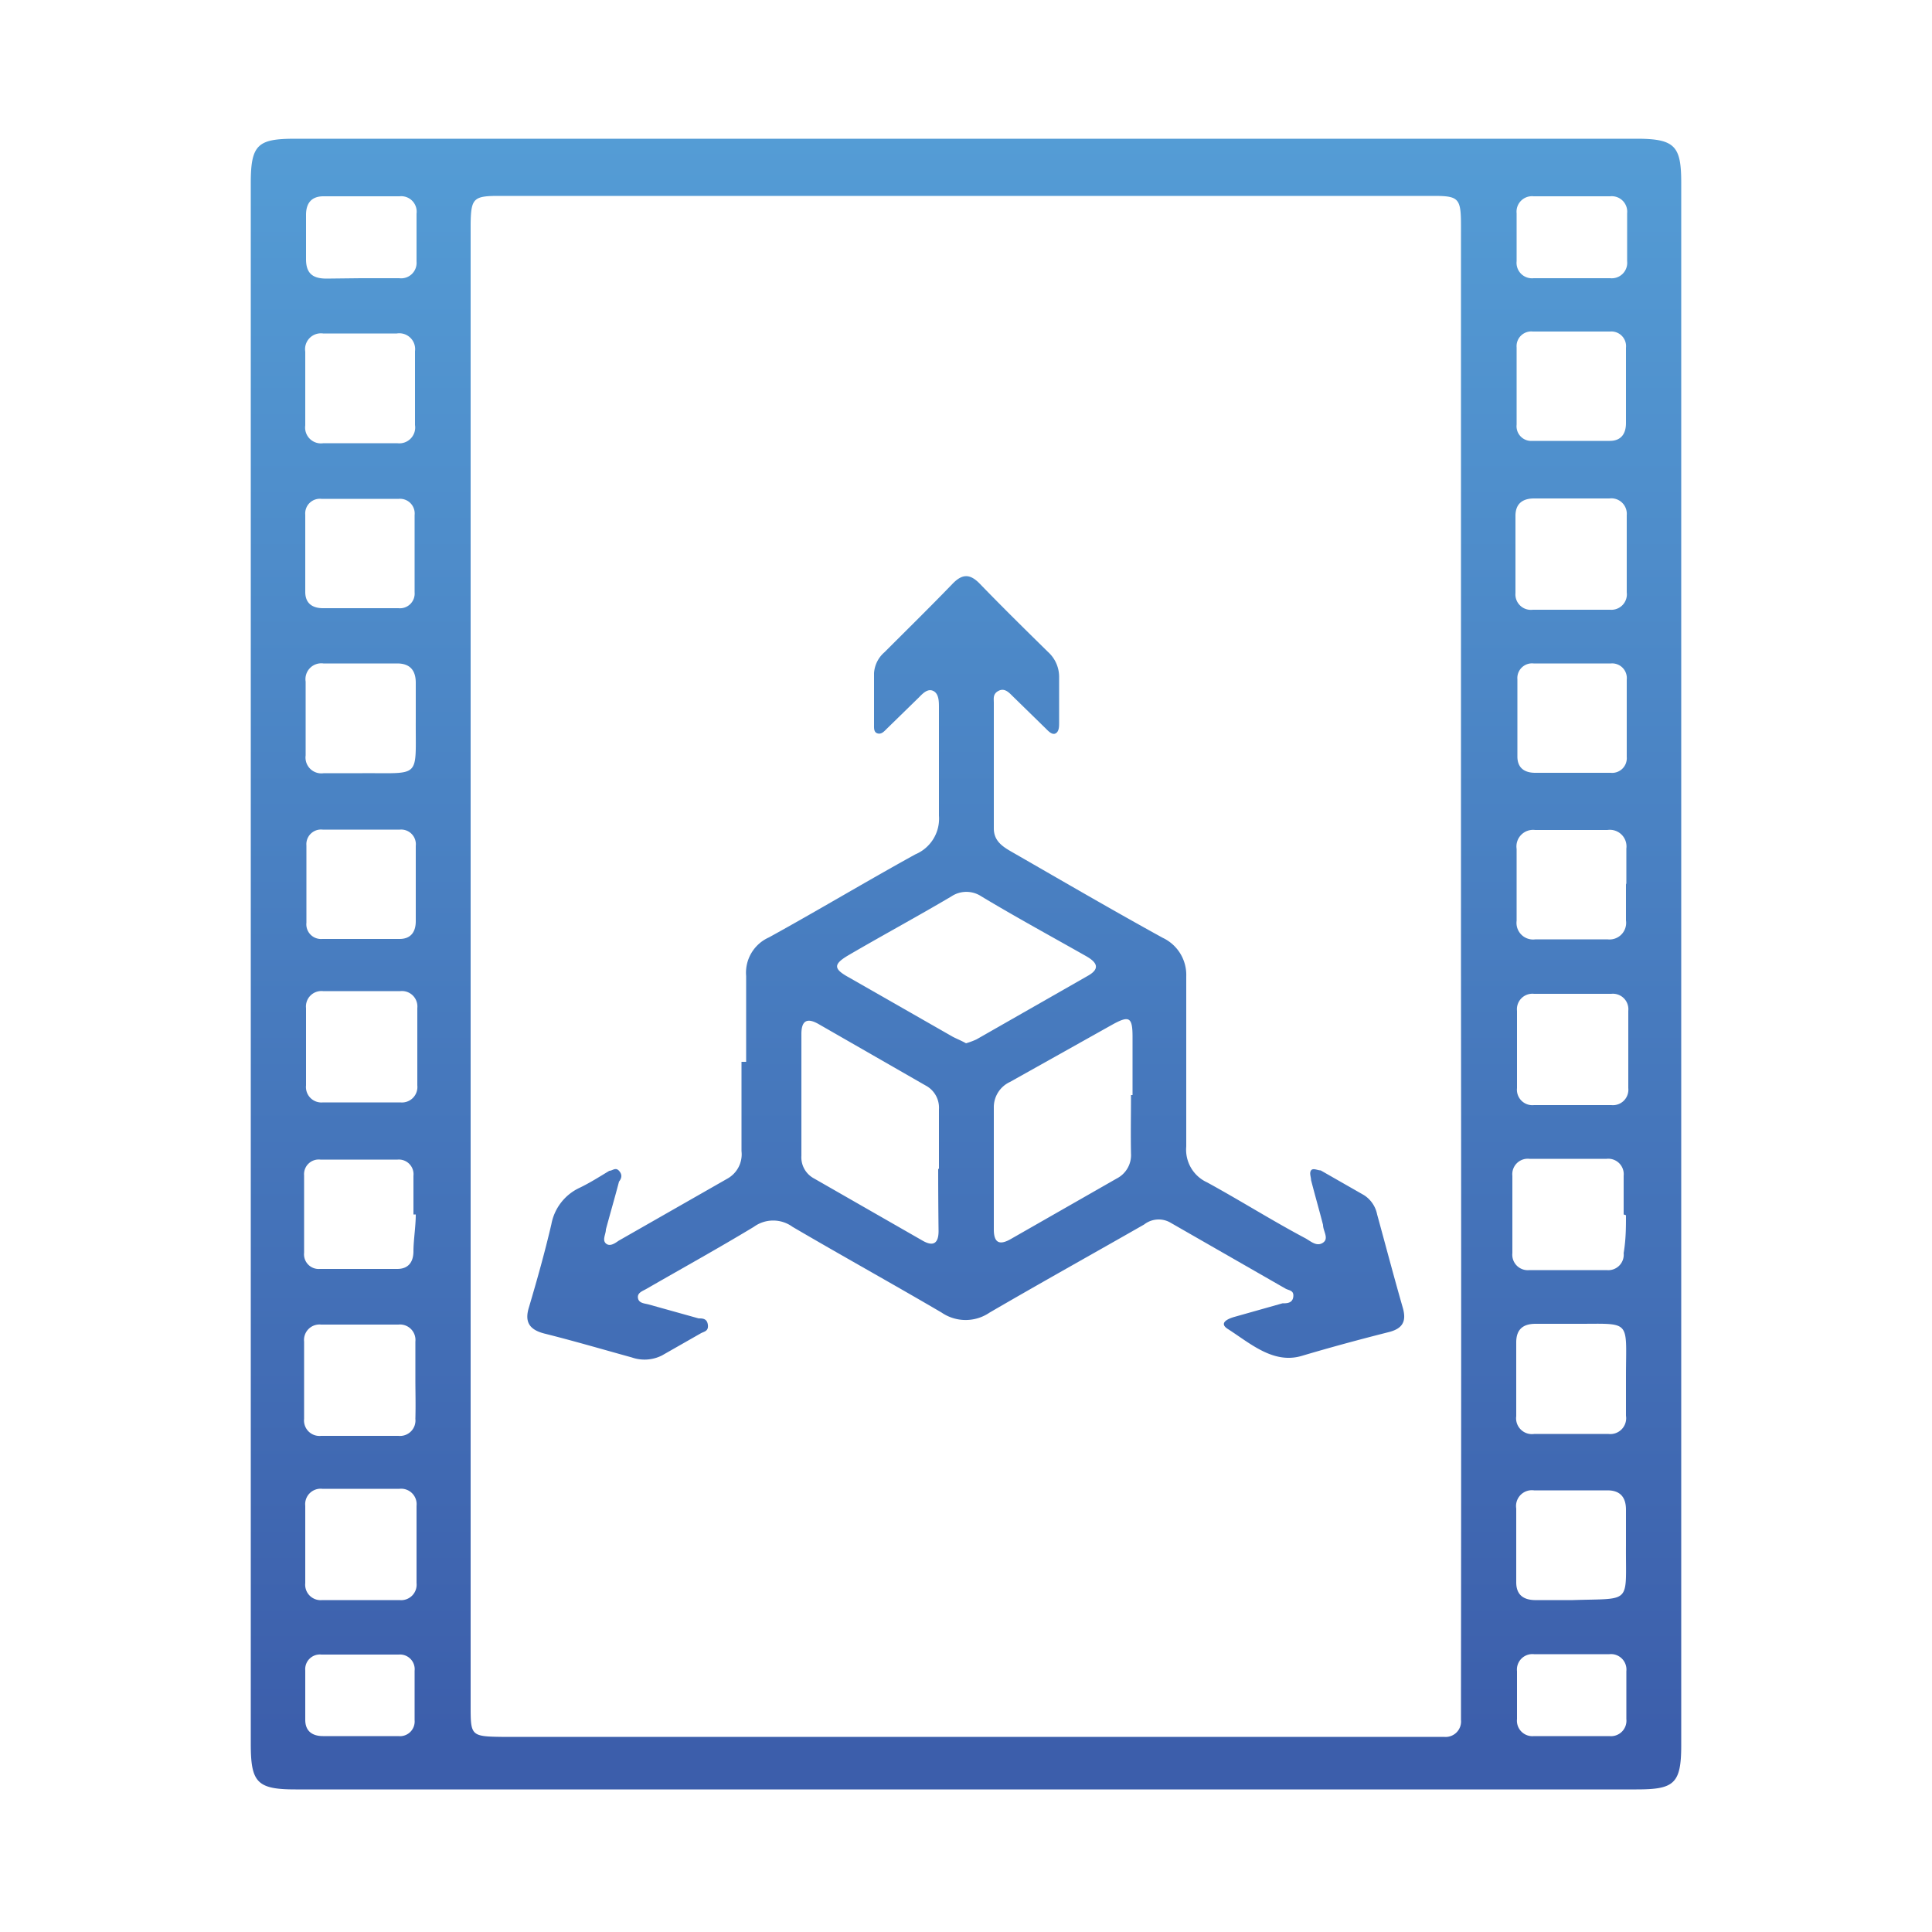 <svg id="Layer_1" data-name="Layer 1" xmlns="http://www.w3.org/2000/svg" xmlns:xlink="http://www.w3.org/1999/xlink" viewBox="0 0 50 50"><defs><style>.cls-1{fill:url(#linear-gradient);}.cls-2{fill:url(#linear-gradient-2);}</style><linearGradient id="linear-gradient" x1="25" y1="3.64" x2="25" y2="45.38" gradientUnits="userSpaceOnUse"><stop offset="0" stop-color="#549cd5"/><stop offset="1" stop-color="#3c5eab"/></linearGradient><linearGradient id="linear-gradient-2" x1="25" y1="3.64" x2="25" y2="45.38" xlink:href="#linear-gradient"/></defs><title>3D</title><path class="cls-1" d="M6.49,25q0-10,0-20c0-.09,0-.18,0-.27,0-1,.19-1.14,1.16-1.14h34.7c1,0,1.16.19,1.16,1.14q0,20.22,0,40.44c0,1-.19,1.14-1.16,1.14H7.65c-1,0-1.16-.18-1.16-1.18Q6.49,35.1,6.49,25Zm31.32,0q0-9.59,0-19.17c0-.7-.06-.76-.71-.76H12.9c-.65,0-.71.07-.72.72q0,3.2,0,6.41,0,16,0,31.94c0,.77,0,.8.8.81H37.37a.4.4,0,0,0,.44-.44c0-.19,0-.39,0-.58Q37.82,34.45,37.81,25ZM9.36,8.63h-1a.41.41,0,0,0-.46.47q0,1,0,1.91a.41.41,0,0,0,.47.46h1.91a.41.41,0,0,0,.46-.47q0-1,0-1.91a.41.41,0,0,0-.47-.46ZM42.08,10h0c0-.33,0-.65,0-1a.38.38,0,0,0-.41-.42h-2a.38.38,0,0,0-.42.41q0,1,0,2a.38.38,0,0,0,.41.42h2c.29,0,.42-.18.42-.46S42.08,10.35,42.08,10ZM9.31,15.74h1a.38.38,0,0,0,.42-.41q0-1,0-2a.38.38,0,0,0-.41-.42h-2a.38.38,0,0,0-.42.41q0,1,0,2c0,.29.18.42.46.42ZM40.7,12.9h-1c-.3,0-.48.14-.48.45,0,.65,0,1.3,0,2a.4.4,0,0,0,.45.43h2a.4.4,0,0,0,.43-.45c0-.65,0-1.3,0-2a.4.4,0,0,0-.45-.43Zm-29.94,5.7c0-.31,0-.62,0-.93s-.14-.5-.48-.5H8.37a.41.41,0,0,0-.46.47q0,1,0,1.91a.41.41,0,0,0,.47.46h1C10.92,20,10.75,20.17,10.76,18.61ZM40.68,20h1a.38.38,0,0,0,.42-.41q0-1,0-2a.38.38,0,0,0-.41-.42h-2a.38.38,0,0,0-.42.41q0,1,0,2c0,.29.18.42.46.42ZM10.76,22.89h0c0-.34,0-.68,0-1a.38.38,0,0,0-.41-.42h-2a.38.38,0,0,0-.42.41q0,1,0,2a.38.38,0,0,0,.41.42h2c.29,0,.42-.18.42-.46S10.76,23.2,10.76,22.89Zm31.33,0c0-.31,0-.62,0-.93a.43.43,0,0,0-.49-.48H39.73a.43.43,0,0,0-.48.49q0,.93,0,1.86a.43.43,0,0,0,.49.48H41.6a.43.43,0,0,0,.48-.49C42.08,23.48,42.08,23.17,42.08,22.86ZM7.92,27.09c0,.34,0,.68,0,1a.4.4,0,0,0,.44.44h2a.4.4,0,0,0,.44-.44q0-1,0-2a.4.4,0,0,0-.44-.44h-2a.4.4,0,0,0-.44.44C7.92,26.47,7.92,26.78,7.92,27.09Zm32.78-1.37h-1a.4.4,0,0,0-.44.44q0,1,0,2a.4.4,0,0,0,.44.44h2a.4.4,0,0,0,.44-.44q0-1,0-2a.4.4,0,0,0-.44-.44Zm-30,5.71h0c0-.34,0-.68,0-1a.38.38,0,0,0-.41-.42h-2a.38.38,0,0,0-.42.41q0,1,0,2a.38.38,0,0,0,.41.42h2c.29,0,.42-.18.42-.46S10.76,31.74,10.76,31.43Zm31.32,0c0-.34,0-.68,0-1a.4.4,0,0,0-.44-.44h-2a.4.4,0,0,0-.44.44q0,1,0,2a.4.4,0,0,0,.44.44h2a.4.4,0,0,0,.44-.44C42.08,32.07,42.08,31.76,42.08,31.45ZM10.75,35.72c0-.34,0-.68,0-1a.4.4,0,0,0-.44-.44h-2a.4.4,0,0,0-.44.44q0,1,0,2a.4.4,0,0,0,.44.44h2a.4.4,0,0,0,.44-.44C10.76,36.34,10.75,36,10.75,35.72Zm29.92-1.46h-.93c-.32,0-.5.14-.5.48,0,.64,0,1.27,0,1.91a.41.41,0,0,0,.47.46h1.91a.41.41,0,0,0,.46-.47c0-.33,0-.65,0-1C42.08,34.09,42.25,34.27,40.68,34.26ZM9.34,38.53h-1a.4.4,0,0,0-.44.44q0,1,0,2a.4.4,0,0,0,.44.44h2a.4.4,0,0,0,.44-.44q0-1,0-2a.4.4,0,0,0-.44-.44ZM42.08,40c0-.31,0-.62,0-.93s-.14-.5-.48-.5H39.7a.41.41,0,0,0-.46.47q0,1,0,1.91c0,.31.17.45.47.46h1C42.25,41.36,42.07,41.53,42.08,40ZM9.33,7.2h1a.4.4,0,0,0,.45-.43c0-.41,0-.83,0-1.24a.4.4,0,0,0-.44-.45H8.37c-.31,0-.45.18-.45.48s0,.77,0,1.15.19.5.53.5Zm31.34,0h1a.4.4,0,0,0,.44-.44q0-.62,0-1.24a.4.4,0,0,0-.44-.44H39.69a.4.4,0,0,0-.44.44q0,.62,0,1.24a.4.4,0,0,0,.44.44ZM9.31,44.93h1a.38.38,0,0,0,.42-.41q0-.64,0-1.28a.38.38,0,0,0-.41-.42h-2a.38.38,0,0,0-.42.41q0,.64,0,1.28c0,.29.18.42.46.42Zm31.39-2.12h-1a.4.4,0,0,0-.44.44q0,.62,0,1.24a.4.4,0,0,0,.44.44h1.95a.4.4,0,0,0,.44-.44q0-.62,0-1.24a.4.4,0,0,0-.44-.44Z"/><path class="cls-2" d="M19.31,27.48c0-.74,0-1.48,0-2.22a1,1,0,0,1,.59-1c1.27-.7,2.52-1.45,3.79-2.15a1,1,0,0,0,.61-1c0-.93,0-1.87,0-2.8,0-.15,0-.36-.15-.43s-.28.08-.38.18l-.83.81c-.06.06-.13.14-.23.11s-.09-.14-.09-.23c0-.44,0-.89,0-1.33a.78.78,0,0,1,.27-.54c.59-.59,1.18-1.17,1.76-1.77.25-.26.45-.27.71,0,.58.6,1.17,1.18,1.76,1.76a.87.87,0,0,1,.29.63c0,.4,0,.8,0,1.2,0,.1,0,.23-.09.28s-.19-.06-.26-.13L26.19,18c-.09-.09-.2-.2-.35-.12s-.12.2-.12.31q0,1.62,0,3.25c0,.36.28.5.54.65,1.27.73,2.54,1.47,3.83,2.18a1.06,1.06,0,0,1,.61,1c0,1.47,0,2.94,0,4.4a.93.93,0,0,0,.54.93c.86.47,1.7,1,2.55,1.45.14.08.29.22.45.11s0-.3,0-.46c-.1-.39-.21-.77-.31-1.16,0-.08-.05-.18,0-.25s.17,0,.25,0l1.12.64a.77.77,0,0,1,.34.5c.22.8.43,1.6.66,2.4.11.37,0,.56-.38.65-.75.19-1.49.39-2.23.61s-1.34-.33-1.92-.7c-.23-.15,0-.26.18-.31l1.24-.35c.11,0,.26,0,.28-.17s-.11-.16-.2-.21l-3-1.72a.61.61,0,0,0-.66.06c-1.33.76-2.66,1.5-4,2.28a1.1,1.1,0,0,1-1.24,0c-1.28-.75-2.58-1.47-3.86-2.22a.85.85,0,0,0-1,0c-.91.55-1.85,1.07-2.77,1.6-.1.06-.25.1-.23.24s.17.14.28.17l1.29.36c.1,0,.22,0,.24.17s-.11.17-.19.22l-1,.57a1,1,0,0,1-.78.05c-.76-.21-1.51-.43-2.27-.62-.38-.1-.51-.3-.39-.68.21-.71.41-1.42.58-2.15a1.3,1.3,0,0,1,.73-.94c.27-.13.52-.29.77-.44.08,0,.16-.1.25,0s.07.19,0,.28c-.11.42-.23.83-.34,1.24,0,.12-.1.27,0,.36s.23,0,.33-.07l2.82-1.61a.72.72,0,0,0,.36-.71c0-.77,0-1.54,0-2.31Zm10,.86h0c0-.5,0-1,0-1.51s-.09-.55-.51-.32L26.14,28a.72.72,0,0,0-.42.67c0,1.05,0,2.1,0,3.15,0,.36.16.41.45.24L28.9,30.5a.68.68,0,0,0,.37-.65C29.26,29.34,29.27,28.84,29.27,28.34ZM25,27a1.9,1.9,0,0,0,.27-.1l2.89-1.65c.35-.2.19-.37-.06-.51-.9-.51-1.8-1-2.7-1.54a.7.7,0,0,0-.78,0c-.88.52-1.77,1-2.66,1.52-.39.23-.4.35,0,.57l2.66,1.52C24.72,26.87,24.86,26.92,25,27Zm-.7,3.26c0-.52,0-1,0-1.55a.65.65,0,0,0-.35-.62l-2.77-1.59c-.3-.17-.44-.08-.44.26q0,1.58,0,3.15a.62.62,0,0,0,.33.59l2.81,1.61c.28.16.41.06.41-.25Q24.28,31,24.28,30.24Z"/></svg>